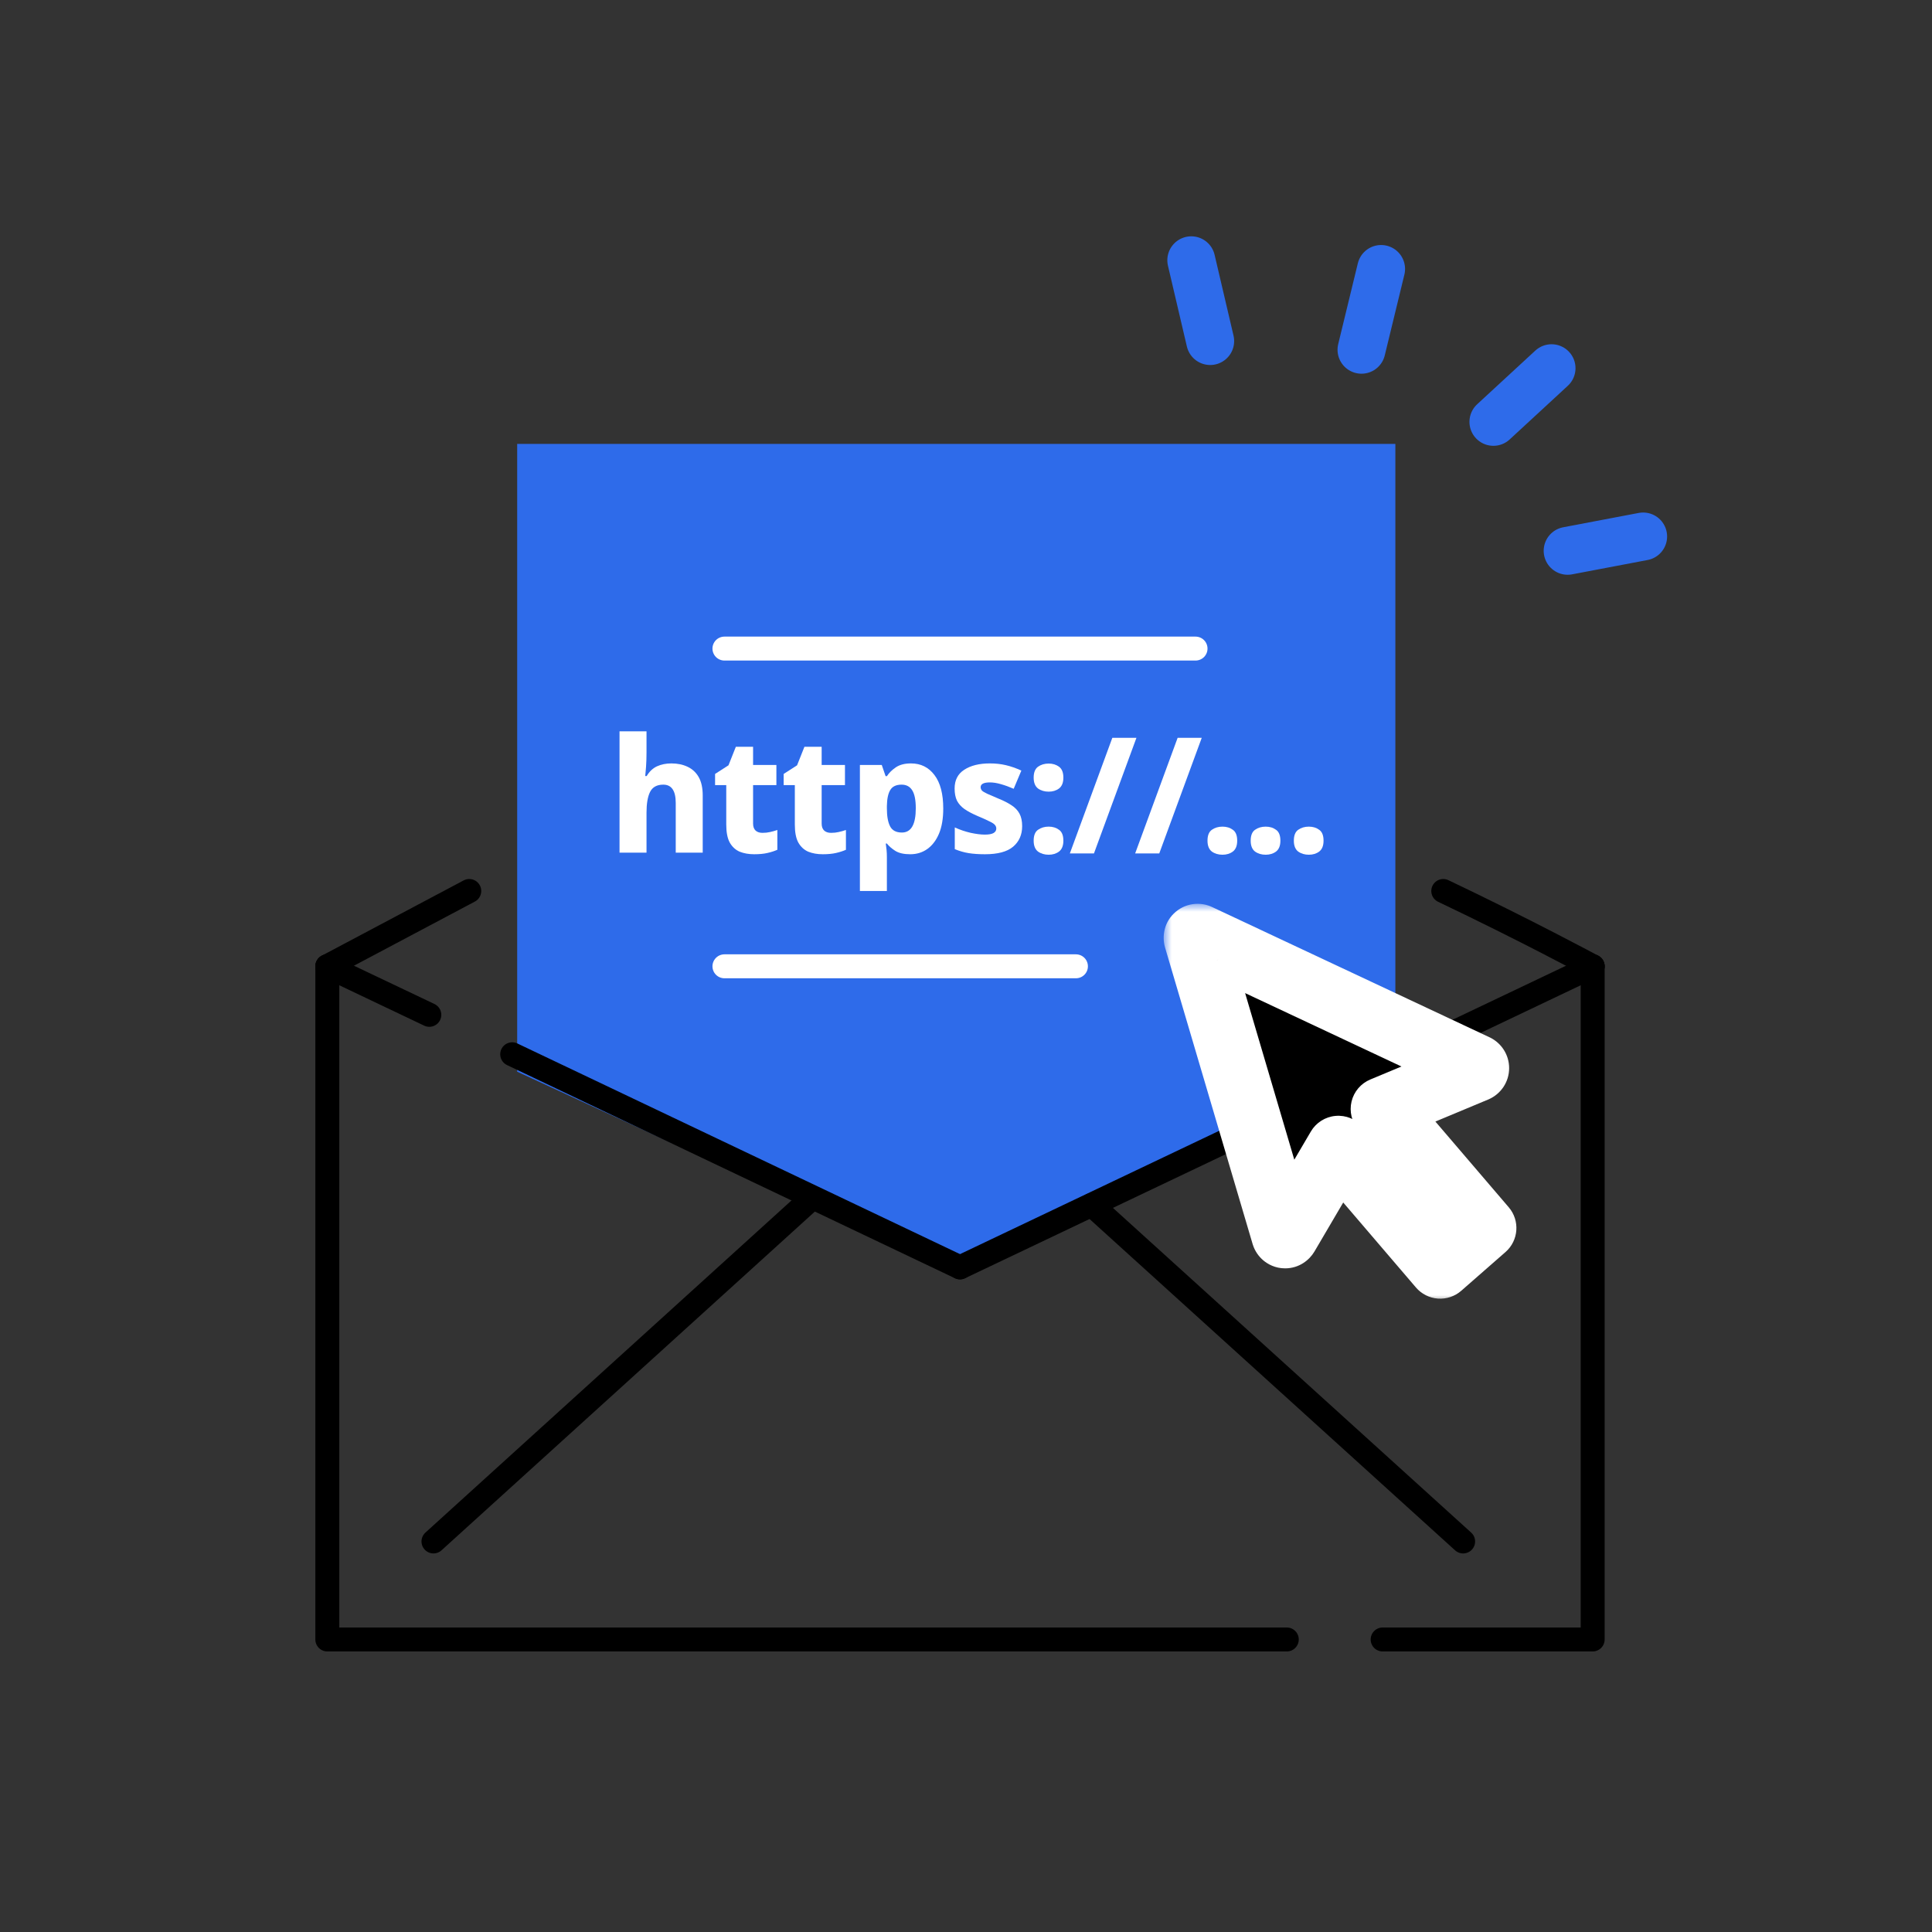 <svg xmlns="http://www.w3.org/2000/svg" width="121" height="121" viewBox="0 0 121 121" fill="none">
  <rect x="0" y="0" width="121" height="121" fill="#333333" stroke="none"/>
  <path d="M32.391 27.802H87.391V67.119L59.891 79.802L32.391 67.119V27.802Z" fill="#2E6BEA"/>
  <path d="M74.609 16.3L75.794 21.36" stroke="#2E6BEA" stroke-width="3" stroke-miterlimit="10" stroke-linecap="round"/>
  <path d="M86.498 16.845L85.269 21.905" stroke="#2E6BEA" stroke-width="3" stroke-miterlimit="10" stroke-linecap="round"/>
  <path d="M97.173 23.06L93.531 26.421" stroke="#2E6BEA" stroke-width="3" stroke-miterlimit="10" stroke-linecap="round"/>
  <path d="M102.91 33.599L98.18 34.497" stroke="#2E6BEA" stroke-width="3" stroke-miterlimit="10" stroke-linecap="round"/>
  <path d="M99.748 60.519V102.679H86.594" stroke="black" stroke-width="1.5" stroke-linecap="round" stroke-linejoin="round"/>
  <path d="M80.591 102.679H20.5V60.519" stroke="black" stroke-width="1.5" stroke-linecap="round" stroke-linejoin="round"/>
  <path d="M99.749 60.519C99.749 60.519 95.528 58.246 90.391 55.802" stroke="black" stroke-width="1.5" stroke-linecap="round" stroke-linejoin="round"/>
  <path d="M20.5 60.518L29.39 55.802" stroke="black" stroke-width="1.5" stroke-linecap="round" stroke-linejoin="round"/>
  <path d="M99.749 60.519L60.125 79.376" stroke="black" stroke-width="1.5" stroke-linecap="round" stroke-linejoin="round"/>
  <path d="M32.078 66.028L60.125 79.376" stroke="black" stroke-width="1.5" stroke-linecap="round" stroke-linejoin="round"/>
  <path d="M20.5 60.519L26.888 63.558" stroke="black" stroke-width="1.5" stroke-linecap="round" stroke-linejoin="round"/>
  <path d="M45.371 40.62H74.876" stroke="white" stroke-width="1.5" stroke-linecap="round" stroke-linejoin="round"/>
  <path d="M45.371 60.519H67.385" stroke="white" stroke-width="1.5" stroke-linecap="round" stroke-linejoin="round"/>
  <path d="M50.547 75.31L27.148 96.54" stroke="black" stroke-width="1.5" stroke-linecap="round" stroke-linejoin="round"/>
  <path d="M91.635 96.541L68.385 75.468" stroke="black" stroke-width="1.5" stroke-linecap="round" stroke-linejoin="round"/>
  <path d="M81.033 52.651C81.033 52.325 81.123 52.098 81.303 51.971C81.49 51.838 81.713 51.772 81.973 51.772C82.227 51.772 82.443 51.838 82.623 51.971C82.803 52.098 82.893 52.325 82.893 52.651C82.893 52.965 82.803 53.191 82.623 53.331C82.443 53.465 82.227 53.531 81.973 53.531C81.713 53.531 81.49 53.465 81.303 53.331C81.123 53.191 81.033 52.965 81.033 52.651Z" fill="white"/>
  <path d="M78.33 52.651C78.33 52.325 78.42 52.098 78.6 51.971C78.787 51.838 79.01 51.772 79.27 51.772C79.523 51.772 79.74 51.838 79.92 51.971C80.1 52.098 80.19 52.325 80.19 52.651C80.19 52.965 80.1 53.191 79.92 53.331C79.74 53.465 79.523 53.531 79.27 53.531C79.01 53.531 78.787 53.465 78.6 53.331C78.42 53.191 78.33 52.965 78.33 52.651Z" fill="white"/>
  <path d="M75.625 52.651C75.625 52.325 75.715 52.098 75.895 51.971C76.082 51.838 76.305 51.772 76.565 51.772C76.818 51.772 77.035 51.838 77.215 51.971C77.395 52.098 77.485 52.325 77.485 52.651C77.485 52.965 77.395 53.191 77.215 53.331C77.035 53.465 76.818 53.531 76.565 53.531C76.305 53.531 76.082 53.465 75.895 53.331C75.715 53.191 75.625 52.965 75.625 52.651Z" fill="white"/>
  <path d="M75.264 46.21L72.604 53.45H71.094L73.754 46.21H75.264Z" fill="white"/>
  <path d="M71.174 46.21L68.514 53.45H67.004L69.664 46.21H71.174Z" fill="white"/>
  <path d="M64.738 48.701C64.738 48.381 64.828 48.155 65.008 48.021C65.195 47.888 65.418 47.821 65.678 47.821C65.932 47.821 66.148 47.888 66.328 48.021C66.508 48.155 66.598 48.381 66.598 48.701C66.598 49.015 66.508 49.241 66.328 49.381C66.148 49.515 65.932 49.581 65.678 49.581C65.418 49.581 65.195 49.515 65.008 49.381C64.828 49.241 64.738 49.015 64.738 48.701ZM64.738 52.651C64.738 52.325 64.828 52.098 65.008 51.971C65.195 51.838 65.418 51.771 65.678 51.771C65.932 51.771 66.148 51.838 66.328 51.971C66.508 52.098 66.598 52.325 66.598 52.651C66.598 52.965 66.508 53.191 66.328 53.331C66.148 53.465 65.932 53.531 65.678 53.531C65.418 53.531 65.195 53.465 65.008 53.331C64.828 53.191 64.738 52.965 64.738 52.651Z" fill="white"/>
  <path d="M64.017 51.741C64.017 52.281 63.827 52.711 63.447 53.031C63.074 53.345 62.487 53.501 61.687 53.501C61.3 53.501 60.96 53.478 60.667 53.431C60.38 53.385 60.09 53.301 59.797 53.181V51.821C60.117 51.968 60.45 52.081 60.797 52.161C61.144 52.235 61.437 52.271 61.677 52.271C61.93 52.271 62.114 52.238 62.227 52.171C62.34 52.105 62.397 52.011 62.397 51.891C62.397 51.805 62.367 51.728 62.307 51.661C62.254 51.595 62.14 51.521 61.967 51.441C61.8 51.355 61.55 51.242 61.217 51.102C60.89 50.962 60.62 50.818 60.407 50.672C60.2 50.525 60.044 50.352 59.937 50.151C59.837 49.945 59.787 49.688 59.787 49.382C59.787 48.861 59.987 48.471 60.387 48.212C60.794 47.945 61.33 47.812 61.997 47.812C62.35 47.812 62.684 47.848 62.997 47.922C63.31 47.995 63.634 48.108 63.967 48.261L63.487 49.401C63.214 49.282 62.947 49.185 62.687 49.111C62.434 49.038 62.204 49.002 61.997 49.002C61.61 49.002 61.417 49.102 61.417 49.301C61.417 49.375 61.444 49.445 61.497 49.511C61.557 49.572 61.667 49.638 61.827 49.712C61.994 49.785 62.234 49.888 62.547 50.022C62.86 50.148 63.127 50.285 63.347 50.431C63.567 50.572 63.734 50.745 63.847 50.952C63.96 51.158 64.017 51.421 64.017 51.741Z" fill="white"/>
  <path d="M57.055 47.812C57.669 47.812 58.159 48.055 58.525 48.541C58.892 49.022 59.075 49.721 59.075 50.642C59.075 51.268 58.985 51.795 58.805 52.221C58.625 52.641 58.379 52.961 58.065 53.181C57.759 53.395 57.405 53.501 57.005 53.501C56.612 53.501 56.302 53.431 56.075 53.291C55.855 53.151 55.679 52.998 55.545 52.831H55.475C55.495 52.958 55.512 53.091 55.525 53.231C55.539 53.371 55.545 53.521 55.545 53.681V55.801H53.855V47.911H55.225L55.465 48.611H55.545C55.685 48.398 55.875 48.212 56.115 48.051C56.355 47.892 56.669 47.812 57.055 47.812ZM56.465 49.142C56.125 49.142 55.889 49.255 55.755 49.481C55.622 49.702 55.552 50.035 55.545 50.481V50.632C55.545 51.118 55.612 51.491 55.745 51.751C55.879 52.011 56.125 52.141 56.485 52.141C57.065 52.141 57.355 51.635 57.355 50.621C57.355 50.108 57.282 49.735 57.135 49.502C56.989 49.261 56.765 49.142 56.465 49.142Z" fill="white"/>
  <path d="M52.05 52.161C52.217 52.161 52.373 52.145 52.52 52.111C52.673 52.078 52.827 52.035 52.98 51.981V53.221C52.8 53.301 52.593 53.368 52.36 53.421C52.127 53.475 51.85 53.501 51.53 53.501C51.19 53.501 50.887 53.448 50.62 53.341C50.36 53.228 50.153 53.038 50 52.771C49.853 52.505 49.78 52.128 49.78 51.641V49.171H49.08V48.471L49.92 47.931L50.38 46.772H51.46V47.911H52.92V49.171H51.46V51.581C51.46 51.775 51.513 51.921 51.62 52.021C51.727 52.115 51.87 52.161 52.05 52.161Z" fill="white"/>
  <path d="M47.755 52.161C47.922 52.161 48.078 52.145 48.225 52.111C48.378 52.078 48.532 52.035 48.685 51.981V53.221C48.505 53.301 48.298 53.368 48.065 53.421C47.832 53.475 47.555 53.501 47.235 53.501C46.895 53.501 46.592 53.448 46.325 53.341C46.065 53.228 45.858 53.038 45.705 52.771C45.559 52.505 45.485 52.128 45.485 51.641V49.171H44.785V48.471L45.625 47.931L46.085 46.772H47.165V47.911H48.625V49.171H47.165V51.581C47.165 51.775 47.218 51.921 47.325 52.021C47.432 52.115 47.575 52.161 47.755 52.161Z" fill="white"/>
  <path d="M40.491 47.132C40.491 47.465 40.481 47.765 40.461 48.032C40.441 48.292 40.424 48.482 40.411 48.602H40.501C40.674 48.315 40.891 48.112 41.151 47.992C41.417 47.872 41.717 47.812 42.051 47.812C42.431 47.812 42.767 47.882 43.061 48.022C43.361 48.162 43.594 48.378 43.761 48.672C43.927 48.965 44.011 49.348 44.011 49.822V53.402H42.321V50.292C42.321 49.525 42.061 49.142 41.541 49.142C41.141 49.142 40.864 49.295 40.711 49.602C40.564 49.902 40.491 50.332 40.491 50.892V53.402H38.801V45.802H40.491V47.132Z" fill="white"/>
  <mask id="path-28-outside-1_22712_19452" maskUnits="userSpaceOnUse" x="72.879" y="56.605" width="23" height="25" fill="black">
    <rect fill="white" x="72.879" y="56.605" width="23" height="25"/>
    <path d="M75.062 58.617L92.442 66.776C92.487 66.799 92.516 66.844 92.516 66.896C92.516 66.949 92.487 66.994 92.435 67.016L86.592 69.454L92.972 76.91L90.2 79.335L83.821 71.88L80.599 77.369C80.576 77.406 80.532 77.436 80.488 77.436H80.48C80.429 77.436 80.384 77.391 80.369 77.347L74.885 58.774C74.87 58.722 74.884 58.67 74.921 58.64C74.958 58.602 75.018 58.595 75.062 58.617Z"/>
  </mask>
  <path d="M75.062 58.617L92.442 66.776C92.487 66.799 92.516 66.844 92.516 66.896C92.516 66.949 92.487 66.994 92.435 67.016L86.592 69.454L92.972 76.91L90.2 79.335L83.821 71.88L80.599 77.369C80.576 77.406 80.532 77.436 80.488 77.436H80.48C80.429 77.436 80.384 77.391 80.369 77.347L74.885 58.774C74.87 58.722 74.884 58.67 74.921 58.64C74.958 58.602 75.018 58.595 75.062 58.617Z" fill="black"/>
  <path d="M75.062 58.617L74.16 60.402C74.177 60.411 74.195 60.419 74.213 60.428L75.062 58.617ZM92.442 66.776L93.345 64.992C93.327 64.983 93.31 64.974 93.292 64.966L92.442 66.776ZM92.516 66.896L94.516 66.897V66.896H92.516ZM92.435 67.016L93.205 68.862C93.215 68.859 93.224 68.854 93.234 68.85L92.435 67.016ZM86.592 69.454L85.822 67.608C85.231 67.854 84.794 68.368 84.646 68.99C84.498 69.613 84.656 70.268 85.072 70.754L86.592 69.454ZM92.972 76.91L94.288 78.415C95.113 77.694 95.204 76.442 94.491 75.61L92.972 76.91ZM90.2 79.335L88.68 80.635C89.028 81.041 89.523 81.291 90.056 81.33C90.589 81.368 91.115 81.192 91.517 80.84L90.2 79.335ZM83.821 71.88L85.341 70.579C84.921 70.088 84.289 69.831 83.644 69.888C83.001 69.945 82.424 70.31 82.097 70.867L83.821 71.88ZM80.599 77.369L82.318 78.39L82.323 78.382L80.599 77.369ZM80.488 77.436V79.436L80.496 79.436L80.488 77.436ZM80.48 77.436L80.48 79.436H80.48V77.436ZM80.369 77.347L78.451 77.913C78.457 77.933 78.463 77.953 78.47 77.973L80.369 77.347ZM74.885 58.774L72.96 59.318C72.962 59.326 72.964 59.333 72.966 59.341L74.885 58.774ZM74.921 58.64L76.186 60.189C76.241 60.144 76.293 60.096 76.343 60.046L74.921 58.64ZM75.062 58.617L74.213 60.428L91.592 68.587L92.442 66.776L93.292 64.966L75.912 56.807L75.062 58.617ZM92.442 66.776L91.54 68.561C90.94 68.258 90.516 67.63 90.516 66.896H92.516H94.516C94.516 66.058 94.034 65.34 93.345 64.992L92.442 66.776ZM92.516 66.896L90.516 66.896C90.517 66.126 90.984 65.467 91.637 65.183L92.435 67.016L93.234 68.85C93.99 68.521 94.516 67.771 94.516 66.897L92.516 66.896ZM92.435 67.016L91.665 65.171L85.822 67.608L86.592 69.454L87.362 71.3L93.205 68.862L92.435 67.016ZM86.592 69.454L85.072 70.754L91.452 78.21L92.972 76.91L94.491 75.61L88.111 68.154L86.592 69.454ZM92.972 76.91L91.655 75.405L88.883 77.83L90.2 79.335L91.517 80.84L94.288 78.415L92.972 76.91ZM90.2 79.335L91.72 78.035L85.341 70.579L83.821 71.88L82.302 73.18L88.68 80.635L90.2 79.335ZM83.821 71.88L82.097 70.867L78.874 76.356L80.599 77.369L82.323 78.382L85.546 72.892L83.821 71.88ZM80.599 77.369L78.879 76.348C79.037 76.082 79.249 75.873 79.485 75.725C79.72 75.577 80.059 75.438 80.48 75.436L80.488 77.436L80.496 79.436C81.371 79.433 82.007 78.914 82.318 78.39L80.599 77.369ZM80.488 77.436V75.436H80.48V77.436V79.436H80.488V77.436ZM80.48 77.436L80.481 75.436C81.045 75.436 81.468 75.679 81.718 75.895C81.965 76.108 82.159 76.389 82.269 76.721L80.369 77.347L78.47 77.973C78.594 78.349 78.818 78.675 79.103 78.922C79.393 79.172 79.864 79.436 80.48 79.436L80.48 77.436ZM80.369 77.347L82.287 76.78L76.803 58.208L74.885 58.774L72.966 59.341L78.451 77.913L80.369 77.347ZM74.885 58.774L76.809 58.231C76.973 58.809 76.869 59.631 76.186 60.189L74.921 58.64L73.656 57.09C72.899 57.708 72.767 58.636 72.96 59.318L74.885 58.774ZM74.921 58.64L76.343 60.046C75.737 60.658 74.849 60.75 74.16 60.402L75.062 58.617L75.965 56.832C75.187 56.439 74.178 56.546 73.499 57.233L74.921 58.64Z" fill="white" mask="url(#path-28-outside-1_22712_19452)"/>
</svg>